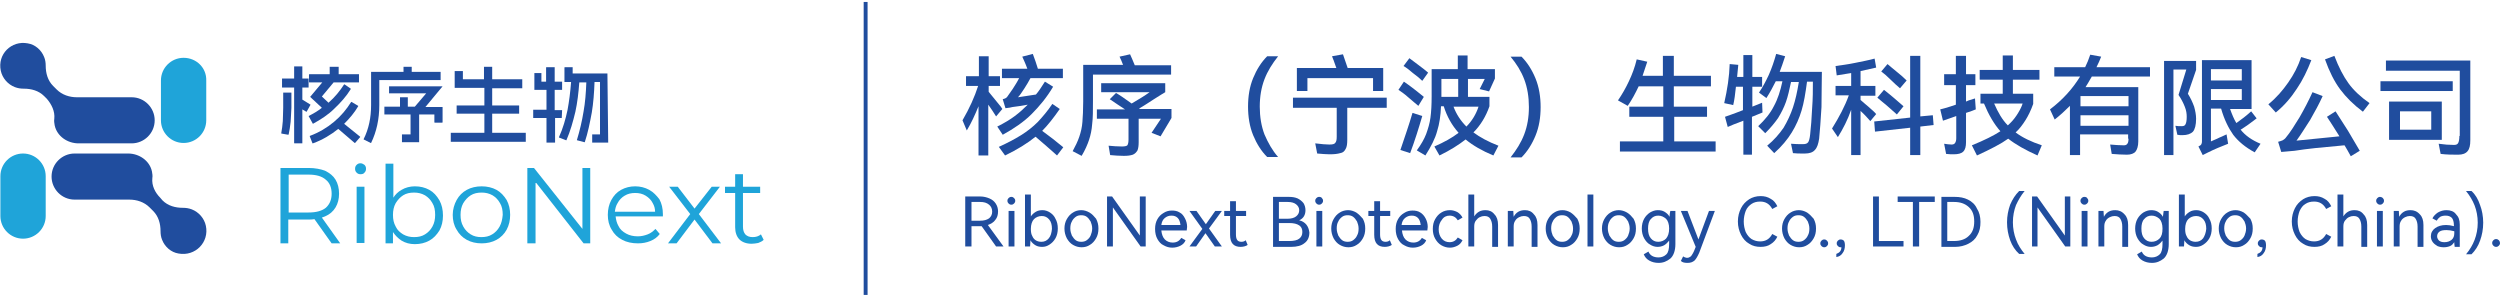 <?xml version="1.0" encoding="utf-8"?>
<!-- Generator: Adobe Illustrator 27.0.0, SVG Export Plug-In . SVG Version: 6.00 Build 0)  -->
<svg version="1.1" id="图层_1" xmlns="http://www.w3.org/2000/svg" xmlns:xlink="http://www.w3.org/1999/xlink" x="0px" y="0px"
	 viewBox="0 0 640 76" style="enable-background:new 0 0 640 76;" xml:space="preserve">
<style type="text/css">
	.st0{fill:#204d9e;}
	.st1{fill:#1FA4D9;}
</style>
<g>
	<g>
		<path class="st0" d="M271.3,27.9l-1.9-1.3c-1.2,1.8-2.5,3.3-3.7,4.6c-1.3,1.3-2.7,2.4-4.3,3.4c-1.6,1-3.5,2-5.7,3l1.6,2.2
			c3.1-1.5,5.7-3.1,7.8-4.8c1.9,1.6,3.7,3.2,5.5,4.8l1.6-2.1c-1.8-1.5-3.6-2.9-5.4-4.2C268.2,32.1,269.7,30.2,271.3,27.9z"/>
		<path class="st0" d="M247.5,33.4c1.2-2,2.1-4,3-6.2v12.6h2.5v-13c0.7,1,1.4,2,2,3l1.6-1.9l-0.4-0.6c-1.2-1.5-2.3-2.8-3.1-3.8v-1.5
			h2.9v-2.5h-2.9v-5.1h-2.5v5.1h-3.3v2.5h3.1c-0.9,2.8-2.2,5.7-4,8.8L247.5,33.4z"/>
		<path class="st0" d="M259.3,22.7c-0.6,0.8-1,1.5-1.4,2c-0.1,0.2-0.3,0.3-0.4,0.4c-0.2,0.1-0.4,0.2-0.8,0.3l0.7,2.3
			c0.9-0.1,1.5-0.2,1.8-0.3c0.9-0.1,2.2-0.3,3.9-0.6c-1,1-2.1,2-3.3,2.9c-1.2,0.9-2.7,1.8-4.5,2.7l1.4,2.1c2.9-1.6,5.4-3.3,7.4-5.3
			s3.9-4.3,5.5-7l-2.1-1.3c-0.9,1.4-1.6,2.5-2.3,3.3l-4.6,0.7c0.5-0.5,1-1.3,1.6-2.2c0.6-0.9,1.1-1.8,1.6-2.7h8.3v-2.4h-6.4
			c-0.4-1.3-0.8-2.5-1.3-3.8l-2.7,0.7c0.3,0.7,0.8,1.7,1.3,3.1h-6.5v2.4h4.4C260.4,21,259.8,21.9,259.3,22.7z"/>
		<path class="st0" d="M297.1,34.9l2.8-4.7v-2.3h-8.1l-0.2-0.1c1.2-0.7,2.4-1.5,3.8-2.4c1.4-0.9,2.4-1.5,2.9-1.8v-2.3h-16.4v2.3
			h12.4c-1.1,0.8-2.7,1.8-4.6,2.9c-1.8-1.3-3.1-2.2-4-2.7l-1.6,1.6c1.5,1,2.8,1.9,3.9,2.6h-7.2v2.4h8.1v5.3c0,0.7-0.1,1.2-0.3,1.5
			c-0.2,0.2-0.7,0.3-1.4,0.3c-1.2,0-2.3-0.1-3.4-0.2l0.4,2.4c1.1,0.1,2.3,0.2,3.5,0.2c1,0,1.7-0.1,2.3-0.3c0.5-0.2,0.9-0.6,1.2-1.1
			c0.2-0.5,0.3-1.2,0.3-2.1v-6h5.7l-2.4,3.6L297.1,34.9z"/>
		<path class="st0" d="M278.8,35.8c0.4-1.2,0.7-2.6,0.8-4.1c0.2-1.5,0.2-3.5,0.2-6v-6.6h20v-2.4h-9.3c-0.4-1-0.8-1.9-1.2-2.8
			l-2.7,0.6c0.3,0.6,0.6,1.3,0.9,2.1h-10.2V26c0,2.1-0.1,3.9-0.2,5.2c-0.1,1.4-0.4,2.6-0.8,3.8c-0.4,1.2-1,2.4-1.7,3.7l2.3,1.2
			C277.8,38.4,278.4,37,278.8,35.8z"/>
		<path class="st0" d="M323.7,34.4c-0.8-2.1-1.2-4.5-1.2-7.1c0-2.6,0.4-4.9,1.2-7c0.8-2.1,2-4,3.5-5.9h-2.8
			c-1.5,1.5-2.7,3.4-3.6,5.6c-0.9,2.2-1.3,4.6-1.3,7.3c0,2.6,0.4,5.1,1.3,7.3s2.1,4.1,3.6,5.6h2.8C325.7,38.5,324.6,36.5,323.7,34.4
			z"/>
		<path class="st0" d="M344.5,38.1c0.3-0.5,0.4-1.3,0.4-2.3v-8.2H355V25h-24v2.6h11.2v7.4c0,0.8-0.1,1.3-0.4,1.6
			c-0.2,0.3-0.7,0.4-1.5,0.4c-0.8,0-2-0.1-3.6-0.3l0.5,2.6c1.2,0.1,2.3,0.2,3.2,0.2c1.2,0,2-0.1,2.7-0.3
			C343.8,39.1,344.2,38.7,344.5,38.1z"/>
		<path class="st0" d="M334.6,20h16.9v3.3h2.6v-5.9H345l-1.2-3.5l-2.8,0.5l0.3,0.8c0.1,0.1,0.3,0.9,0.8,2.2h-10.1v5.9h2.7V20z"/>
		<path class="st0" d="M363.1,27.1l1.4-2.3c-0.7-0.6-1.5-1.2-2.5-2c-1-0.8-1.9-1.4-2.6-1.9l-1.4,2.1c0.6,0.4,1.5,1,2.5,1.9
			C361.5,25.8,362.4,26.5,363.1,27.1z"/>
		<path class="st0" d="M381.3,27.2v-2.4h-5.5v-4.6h4.3l-1.3,2.6l2.4,0.6l1.5-3.3v-2.4h-7v-3.5h-2.5v3.5h-6.7v7
			c0,2.1-0.1,3.9-0.3,5.4c-0.2,1.5-0.6,2.8-1.1,4.2c-0.5,1.3-1.3,2.7-2.4,4.2l2.2,1.3c1.4-2.2,2.5-4.3,3-6.2c0.6-1.9,0.9-4,1-6.4
			h0.7c0.8,2.6,2.1,4.9,3.8,6.8c-1.7,1.3-3.7,2.4-6.2,3.5l1.3,2.3c2.7-1.3,4.9-2.7,6.7-4.1c1.8,1.5,4.2,2.9,7.1,4.1l1.3-2.5
			c-2.6-1-4.8-2.2-6.4-3.4C379,32.1,380.4,29.8,381.3,27.2z M369,24.8v-4.6h4.3v4.6H369z M372.1,27.3h6.4c-0.6,1.9-1.7,3.7-3.1,5.1
			C373.9,30.9,372.8,29.2,372.1,27.3z"/>
		<path class="st0" d="M364.1,20.7l1.5-2.1c-0.6-0.5-1.4-1.2-2.4-1.9c-1-0.8-1.8-1.3-2.4-1.8l-1.5,2c0.7,0.4,1.5,1,2.4,1.8
			C362.8,19.5,363.5,20.1,364.1,20.7z"/>
		<path class="st0" d="M358.5,38.4l2.5,0.8c1.2-3.2,2.2-6.4,3.1-9.5l-2.5-0.8C360.7,32,359.6,35.1,358.5,38.4z"/>
		<path class="st0" d="M389.5,14.5h-2.8c1.5,1.8,2.7,3.7,3.5,5.8c0.8,2.1,1.2,4.5,1.2,7.1c0,2.6-0.4,4.9-1.2,7c-0.8,2.1-2,4-3.5,5.9
			h2.8c1.5-1.5,2.7-3.4,3.6-5.6c0.9-2.2,1.3-4.6,1.3-7.3c0-2.6-0.4-5.1-1.3-7.3C392.2,17.9,391,16,389.5,14.5z"/>
		<path class="st0" d="M428.5,29.9h8.5v-2.6h-8.5v-5.2h9.5v-2.7h-9.5v-5.1h-2.8v5.1h-5.2c0.4-1.2,0.8-2.4,1.2-3.6l-2.7-0.6
			c-0.5,2.1-1.2,3.9-2,5.6c-0.8,1.7-1.7,3.3-2.8,4.9l2.5,1.4c1.1-1.6,2-3.3,2.8-5h6.3v5.2h-8.7v2.6h8.7v6.3h-11.1v2.6h24.5v-2.6
			h-10.6V29.9z"/>
		<path class="st0" d="M446.1,39.6h2.4v-9.7l2.7-1.1l-0.1-2.5l-2.5,1v-5.1h2.5v-2.5h-2.5v-5.6h-2.3v5.6h-1.6c0.1-1,0.2-2.1,0.3-3.1
			l-2.2-0.2c-0.1,3.2-0.6,6.5-1.4,10l2.3,0.5c0.3-1.2,0.5-2.8,0.7-4.7h1.8v6c-2.5,1-4.1,1.5-4.6,1.7l0.7,2.6c0.6-0.3,1.9-0.8,4-1.6
			V39.6z"/>
		<path class="st0" d="M466.4,18.4h-10.8c0.4-1.1,0.9-2.4,1.4-4l-2.3-0.6c-0.5,1.8-1.1,3.6-1.9,5.4c-0.8,1.7-1.6,3.2-2.5,4.5
			l1.9,1.4c0.9-1.4,1.7-2.9,2.4-4.3h1.7c-0.5,2.4-1.2,4.6-2.2,6.4c-0.9,1.8-2.3,3.5-4,5.1l1.8,1.8c1.3-1.3,2.4-2.6,3.3-3.9
			c0.8-1.3,1.5-2.7,2-4.1c0.5-1.4,0.9-3.2,1.3-5.1h2c-0.4,2.5-0.9,4.7-1.5,6.5c-0.6,1.8-1.4,3.5-2.4,5.2c-1.1,1.6-2.5,3.2-4.2,4.6
			l1.8,1.9c1.9-1.7,3.4-3.5,4.5-5.3c1.1-1.8,1.9-3.6,2.5-5.6c0.6-2,1-4.4,1.4-7.4h1.5c0,2.1,0,4.3-0.2,6.9c-0.1,2.5-0.3,4.7-0.5,6.6
			c-0.1,1-0.3,1.7-0.5,2c-0.3,0.4-0.7,0.5-1.4,0.5c-1,0-2,0-3-0.1l0.5,2.4c0.9,0.1,1.6,0.1,2.1,0.1c0.4,0,0.8,0,1,0
			c1.1,0,2-0.3,2.5-0.9c0.6-0.6,0.9-1.6,1.1-2.9c0.2-2,0.4-4.7,0.6-8.1C466.3,23.8,466.4,20.8,466.4,18.4z"/>
		<polygon class="st0" points="480,33.7 489,32.7 489,39.7 491.6,39.7 491.6,32.4 495,32 494.8,29.5 491.6,29.8 491.6,14.3 
			489,14.3 489,30.1 479.8,31.1 		"/>
		<path class="st0" d="M485.6,29.3l1.7-2.1c-1.6-1.4-3.2-2.8-5-4.2l-1.7,2c0.6,0.5,1.4,1.2,2.4,2C484,27.9,484.9,28.7,485.6,29.3z"
			/>
		<path class="st0" d="M486.4,22.6l1.7-2c-0.7-0.7-1.5-1.4-2.5-2.2c-1-0.8-1.8-1.5-2.4-2l-1.6,1.9c0.7,0.5,1.5,1.2,2.4,2.1
			C484.9,21.3,485.7,22,486.4,22.6z"/>
		<path class="st0" d="M478.4,27.4c-0.8-0.7-1.5-1.3-2.1-1.8v-1.1h3.8V22h-3.8v-3.8c1.4-0.3,2.7-0.6,4-0.9l-0.4-2.3
			c-1.4,0.4-3.1,0.7-5,1.1c-1.9,0.4-3.6,0.6-5,0.8l0.3,2.4c1.3-0.2,2.5-0.4,3.7-0.6V22h-4v2.4h3.4c-1,2.8-2.5,5.6-4.3,8.5l1.5,2.2
			c1.3-2.1,2.5-4.4,3.4-7v11.6h2.4V28.4c1,0.9,1.8,1.8,2.5,2.6l1.5-1.8C479.9,28.7,479.2,28.1,478.4,27.4z"/>
		<path class="st0" d="M496.7,28l0.7,2.9c0.6-0.2,1.7-0.6,3.4-1.2v5.7c0,0.5-0.1,0.9-0.3,1.2c-0.2,0.3-0.5,0.4-0.9,0.4
			c-0.6,0-1.2-0.1-1.9-0.2l0.5,2.6c0.8,0.1,1.4,0.1,1.9,0.1c1.2,0,2-0.2,2.5-0.7c0.5-0.5,0.7-1.3,0.7-2.4v-7.5
			c1.2-0.4,2.1-0.7,2.5-0.9l-0.2-2.8c-0.7,0.2-1.2,0.4-1.6,0.5l-0.7,0.3v-4.2h2.4V19h-2.4v-4.7h-2.6V19h-3v2.8h3v5
			C499,27.4,497.6,27.8,496.7,28z"/>
		<path class="st0" d="M512.8,24H507v2.5h0.9c1.2,2.9,2.6,5.3,4.2,7.1c-1.7,1.1-4.1,2.3-7.3,3.6l1.3,2.6c3.5-1.6,6.2-3,8-4.3
			c1.9,1.5,4.4,2.9,7.5,4.3l1.1-2.6c-2.7-0.9-5-2-6.7-3.3c1-0.9,1.8-2,2.5-3.1c0.7-1.1,1.4-2.5,2-4.2V24h-5.2v-3.6h6.8v-2.5h-6.8
			v-3.7h-2.6v3.7h-5.9v2.5h5.9V24z M517.8,26.5c-0.4,1.2-1,2.2-1.6,3.1c-0.6,0.9-1.3,1.7-2.2,2.5c-1.4-1.4-2.5-3.3-3.5-5.6H517.8z"
			/>
		<path class="st0" d="M544.9,35.5c0,0.6-0.1,1.1-0.3,1.3c-0.2,0.3-0.5,0.4-0.9,0.4c-1.1,0-2.3-0.1-3.5-0.2l0.4,2.4
			c1.3,0.1,2.6,0.2,3.9,0.2c1,0,1.8-0.3,2.2-0.8c0.4-0.5,0.7-1.4,0.7-2.6V22.3h-13.5c0.4-0.6,0.9-1.5,1.6-2.7h14.9v-2.4h-13.7
			c0.5-1,0.9-1.9,1.2-2.7l-2.8-0.5c-0.4,1.2-0.8,2.2-1.3,3.2h-7.9v2.4h6.6c-1.9,3.1-4.4,5.9-7.7,8.4l1.2,2.6
			c1.4-1.1,2.7-2.3,3.9-3.5v12.6h2.6v-5.3h12.3V35.5z M532.6,24.6h12.3v2.6h-12.3V24.6z M532.6,32.2v-2.7h12.3v2.7H532.6z"/>
		<path class="st0" d="M561.4,33.7c0.5-0.6,0.8-1.7,0.8-3.3c0-1-0.2-2-0.5-3.1c-0.4-1.1-0.9-2.2-1.6-3.3l2.1-6.1v-2.3H554v24.1h2.4
			V17.8h3.3l-2,6.5c0.7,1,1.2,2,1.6,3c0.4,1,0.5,1.8,0.5,2.6c0,0.9-0.1,1.5-0.3,1.9c-0.2,0.4-0.5,0.5-1,0.5c-0.6,0-1.1,0-1.6-0.1
			l0.5,2.3c0.4,0.1,0.9,0.1,1.3,0.1C559.9,34.6,560.8,34.3,561.4,33.7z"/>
		<path class="st0" d="M573.6,33.2c1.3-0.8,2.7-1.8,4.1-2.9l-1.4-1.8c-1.2,1.1-2.5,2.1-3.8,3c-0.6-1-1.1-2.2-1.6-3.6h5.5V15.4h-12.7
			v20.8c0,0.4-0.1,0.6-0.2,0.8c-0.1,0.2-0.4,0.3-0.7,0.5l1.1,2.2c0.1-0.1,0.3-0.1,0.4-0.2c0.1-0.1,0.3-0.1,0.4-0.2l0.6-0.3
			c1.6-0.8,3.3-1.5,5.1-2.2l-0.4-2.4l-1.3,0.6c-0.3,0.1-0.7,0.3-1.1,0.5c-0.4,0.2-1,0.4-1.6,0.7v-8.4h2.6c0.8,2.8,1.9,5,3.1,6.7
			c1.3,1.7,3.1,3.2,5.5,4.5l1.5-2.2C576.5,35.9,574.8,34.7,573.6,33.2z M566,17.7h7.9v2.9H566V17.7z M566,25.6v-2.8h7.9v2.8H566z"/>
		<path class="st0" d="M601.2,21.3c-1.3-1.8-2.5-4.1-3.6-7l-2.4,0.9c1.1,3.1,2.4,5.7,3.9,7.7c1.5,2,3.4,3.9,5.8,5.7l1.7-2.2
			C604.3,24.8,602.5,23.1,601.2,21.3z"/>
		<path class="st0" d="M599.1,37.3c0.3,0,0.6-0.1,1.1-0.1c0.5,0.8,1,1.7,1.6,2.8l2.3-1.4c-0.8-1.4-1.8-3.1-3-5.1
			c-1.2-1.9-2.3-3.6-3.2-5l-2.2,1.4c0.7,1.1,1.8,2.7,3.2,5c-0.4,0-0.7,0.1-1,0.1l-10,1c1.1-1.5,2.2-3.3,3.5-5.3
			c1.2-2.1,2.3-4.1,3.2-6.1l-2.6-1c-1,2.2-2.1,4.3-3.3,6.4c-1.3,2.1-2.4,3.9-3.5,5.2c-0.2,0.3-0.5,0.5-0.8,0.7
			c-0.3,0.1-0.7,0.3-1.2,0.4l0.8,2.6l3.4-0.3C590.5,38.1,594.5,37.7,599.1,37.3z"/>
		<path class="st0" d="M588,22.7c1.5-2.2,2.7-4.7,3.7-7.3l-2.6-0.8c-0.8,2.4-1.9,4.5-3.3,6.5c-1.4,2-3,3.9-5.1,5.6l1.9,2.1
			C584.8,27,586.5,25,588,22.7z"/>
		<path class="st0" d="M625.1,26h-13.5v9.8h13.5V26z M622.4,33.2h-8v-4.7h8V33.2z"/>
		<path class="st0" d="M629.6,34.8c0,0.8-0.1,1.4-0.3,1.8c-0.2,0.4-0.6,0.5-1.1,0.5c-1.2,0-2.5-0.1-3.9-0.3l0.5,2.6
			c1.6,0.2,3.1,0.2,4.5,0.2c1.1,0,1.9-0.3,2.4-0.9c0.5-0.6,0.7-1.5,0.7-2.8V15.5h-21.6v2.6h18.9V34.8z"/>
		<rect x="609.4" y="20.8" class="st0" width="18.5" height="2.5"/>
		<path class="st0" d="M254.8,56.3c0.5-0.6,0.7-1.3,0.7-2.2c0-0.7-0.2-1.4-0.6-2s-0.9-1-1.6-1.3c-0.7-0.3-1.5-0.5-2.3-0.5h-3.9v12.8
			h1.6v-5.2h2.4h0.2l3.7,5.2h1.9l-4-5.5C253.7,57.3,254.4,56.9,254.8,56.3z M250.9,56.5h-2.2v-4.8h2.2c1,0,1.7,0.2,2.3,0.7
			c0.5,0.4,0.8,1,0.8,1.8c0,0.7-0.3,1.3-0.8,1.7C252.6,56.3,251.9,56.5,250.9,56.5z"/>
		<rect x="258.2" y="54" class="st0" width="1.5" height="9.1"/>
		<path class="st0" d="M258.9,50.4c-0.3,0-0.5,0.1-0.7,0.3c-0.2,0.2-0.3,0.4-0.3,0.7c0,0.3,0.1,0.5,0.3,0.7c0.2,0.2,0.4,0.3,0.7,0.3
			c0.3,0,0.5-0.1,0.7-0.3c0.2-0.2,0.3-0.4,0.3-0.7c0-0.3-0.1-0.5-0.3-0.7C259.4,50.5,259.2,50.4,258.9,50.4z"/>
		<path class="st0" d="M268.8,54.4c-0.6-0.4-1.3-0.6-1.9-0.6c-0.6,0-1.2,0.1-1.7,0.4c-0.5,0.3-1,0.7-1.3,1.2v-5.6h-1.5v13.3h1.3
			c0-0.5,0.1-1.1,0.1-1.6c0.3,0.6,0.8,1,1.3,1.3c0.5,0.3,1.1,0.4,1.7,0.4c0.7,0,1.3-0.2,1.9-0.6c0.6-0.4,1.1-0.9,1.5-1.6
			c0.4-0.7,0.6-1.6,0.6-2.5c0-1-0.2-1.8-0.6-2.5C269.9,55.3,269.4,54.8,268.8,54.4z M268.5,61c-0.5,0.6-1.1,0.9-1.9,0.9
			c-0.5,0-0.9-0.1-1.3-0.3c-0.4-0.2-0.8-0.6-1-1.1c-0.3-0.5-0.4-1.1-0.4-1.9c0-1.1,0.3-2,0.8-2.5c0.5-0.5,1.2-0.8,2-0.8
			c0.8,0,1.4,0.3,1.9,0.9c0.5,0.6,0.7,1.4,0.7,2.4C269.2,59.6,269,60.4,268.5,61z"/>
		<path class="st0" d="M278.9,54.4c-0.7-0.4-1.4-0.6-2.1-0.6c-0.8,0-1.5,0.2-2.1,0.6c-0.7,0.4-1.2,1-1.6,1.7
			c-0.4,0.7-0.6,1.5-0.6,2.4c0,0.9,0.2,1.7,0.6,2.5c0.4,0.7,0.9,1.3,1.6,1.7c0.7,0.4,1.4,0.6,2.2,0.6c0.8,0,1.5-0.2,2.1-0.6
			c0.7-0.4,1.2-1,1.6-1.7c0.4-0.7,0.6-1.5,0.6-2.5s-0.2-1.7-0.6-2.5C280.1,55.4,279.6,54.8,278.9,54.4z M279.2,60.3
			c-0.2,0.5-0.6,0.9-1,1.2c-0.4,0.3-0.9,0.4-1.4,0.4c-0.5,0-1-0.1-1.4-0.4c-0.4-0.3-0.7-0.7-1-1.2c-0.2-0.5-0.4-1.1-0.4-1.8
			s0.1-1.3,0.4-1.8c0.2-0.5,0.6-0.9,1-1.2c0.4-0.3,0.9-0.4,1.4-0.4c0.5,0,1,0.1,1.4,0.4c0.4,0.3,0.7,0.7,1,1.2
			c0.2,0.5,0.4,1.1,0.4,1.8S279.4,59.8,279.2,60.3z"/>
		<polygon class="st0" points="291.8,60.3 284.7,50.3 283.4,50.3 283.4,63.1 284.9,63.1 284.9,53.1 292,63.1 293.3,63.1 293.3,50.3 
			291.8,50.3 		"/>
		<path class="st0" d="M302,54.4c-0.6-0.4-1.3-0.5-2-0.5c-0.8,0-1.5,0.2-2.1,0.6c-0.7,0.4-1.2,0.9-1.6,1.6c-0.4,0.7-0.6,1.5-0.6,2.5
			c0,1,0.2,1.9,0.6,2.6c0.4,0.7,0.9,1.3,1.6,1.6c0.7,0.4,1.4,0.6,2.2,0.6c0.8,0,1.5-0.2,2.1-0.5c0.6-0.3,1.1-0.8,1.3-1.4l-1.1-0.6
			c-0.5,0.8-1.2,1.2-2.2,1.2c-0.8,0-1.5-0.3-2-0.8c-0.5-0.5-0.8-1.3-0.9-2.3h6.5c0-0.3,0.1-0.6,0.1-0.9c0-0.8-0.2-1.5-0.5-2.1
			C303,55.2,302.6,54.7,302,54.4z M297.3,57.6c0.1-0.8,0.4-1.4,0.9-1.8c0.5-0.4,1-0.6,1.7-0.6c0.7,0,1.2,0.2,1.6,0.6
			c0.4,0.4,0.6,1,0.7,1.8H297.3z"/>
		<polygon class="st0" points="311.1,54 308.7,57.4 306.3,54 304.5,54 307.8,58.6 304.5,63.1 306.2,63.1 308.6,59.7 311,63.1 
			312.8,63.1 309.5,58.5 312.8,54 		"/>
		<path class="st0" d="M317.8,61.9c-1,0-1.4-0.6-1.4-1.9v-4.7h2.6V54h-2.6v-2.5h-1.5V54h-1.5v1.3h1.5v4.8c0,2.1,0.9,3.1,2.7,3.1
			c0.7,0,1.4-0.2,1.8-0.5l-0.5-1.2C318.6,61.8,318.2,61.9,317.8,61.9z"/>
		<path class="st0" d="M332.6,56.4c1.1-0.5,1.6-1.4,1.6-2.6c0-0.7-0.2-1.3-0.5-1.8c-0.4-0.5-0.9-0.9-1.5-1.2
			c-0.7-0.3-1.4-0.4-2.3-0.4h-4v12.8h4.6c1.5,0,2.7-0.3,3.5-1c0.8-0.6,1.2-1.5,1.2-2.7C335,57.9,334.2,56.8,332.6,56.4z M327.4,51.7
			h2.2c1,0,1.7,0.2,2.2,0.6s0.8,0.9,0.8,1.5c0,0.7-0.3,1.2-0.8,1.6c-0.5,0.4-1.3,0.6-2.2,0.6h-2.2V51.7z M332.6,61.1
			c-0.5,0.4-1.4,0.6-2.5,0.6h-2.7v-4.6h2.7c1.1,0,1.9,0.2,2.5,0.6s0.8,1,0.8,1.7C333.4,60.2,333.1,60.7,332.6,61.1z"/>
		<path class="st0" d="M337.7,50.4c-0.3,0-0.5,0.1-0.7,0.3c-0.2,0.2-0.3,0.4-0.3,0.7c0,0.3,0.1,0.5,0.3,0.7c0.2,0.2,0.4,0.3,0.7,0.3
			c0.3,0,0.5-0.1,0.7-0.3c0.2-0.2,0.3-0.4,0.3-0.7c0-0.3-0.1-0.5-0.3-0.7C338.3,50.5,338,50.4,337.7,50.4z"/>
		<rect x="337" y="54" class="st0" width="1.5" height="9.1"/>
		<path class="st0" d="M347.2,54.4c-0.7-0.4-1.4-0.6-2.1-0.6s-1.5,0.2-2.1,0.6c-0.7,0.4-1.2,1-1.6,1.7c-0.4,0.7-0.6,1.5-0.6,2.4
			c0,0.9,0.2,1.7,0.6,2.5c0.4,0.7,0.9,1.3,1.6,1.7c0.7,0.4,1.4,0.6,2.2,0.6s1.5-0.2,2.1-0.6c0.7-0.4,1.2-1,1.6-1.7
			c0.4-0.7,0.6-1.5,0.6-2.5s-0.2-1.7-0.6-2.5C348.4,55.4,347.8,54.8,347.2,54.4z M347.4,60.3c-0.2,0.5-0.6,0.9-1,1.2
			c-0.4,0.3-0.9,0.4-1.4,0.4c-0.5,0-1-0.1-1.4-0.4c-0.4-0.3-0.7-0.7-1-1.2c-0.2-0.5-0.4-1.1-0.4-1.8s0.1-1.3,0.4-1.8
			c0.2-0.5,0.6-0.9,1-1.2c0.4-0.3,0.9-0.4,1.4-0.4c0.5,0,1,0.1,1.4,0.4c0.4,0.3,0.7,0.7,1,1.2c0.2,0.5,0.4,1.1,0.4,1.8
			S347.7,59.8,347.4,60.3z"/>
		<path class="st0" d="M354.7,61.9c-1,0-1.4-0.6-1.4-1.9v-4.7h2.6V54h-2.6v-2.5h-1.5V54h-1.5v1.3h1.5v4.8c0,2.1,0.9,3.1,2.7,3.1
			c0.7,0,1.4-0.2,1.8-0.5l-0.5-1.2C355.5,61.8,355.1,61.9,354.7,61.9z"/>
		<path class="st0" d="M363.6,54.4c-0.6-0.4-1.3-0.5-2-0.5c-0.8,0-1.5,0.2-2.1,0.6c-0.7,0.4-1.2,0.9-1.6,1.6
			c-0.4,0.7-0.6,1.5-0.6,2.5c0,1,0.2,1.9,0.6,2.6c0.4,0.7,0.9,1.3,1.6,1.6c0.7,0.4,1.4,0.6,2.2,0.6c0.8,0,1.5-0.2,2.1-0.5
			c0.6-0.3,1.1-0.8,1.3-1.4l-1.1-0.6c-0.5,0.8-1.2,1.2-2.2,1.2c-0.8,0-1.5-0.3-2-0.8c-0.5-0.5-0.8-1.3-0.9-2.3h6.5
			c0-0.3,0.1-0.6,0.1-0.9c0-0.8-0.2-1.5-0.5-2.1C364.6,55.2,364.1,54.7,363.6,54.4z M358.8,57.6c0.1-0.8,0.4-1.4,0.9-1.8
			c0.5-0.4,1-0.6,1.7-0.6c0.7,0,1.2,0.2,1.6,0.6c0.4,0.4,0.6,1,0.7,1.8H358.8z"/>
		<path class="st0" d="M371.1,55.2c0.9,0,1.6,0.4,2.1,1.2l1.2-0.7c-0.3-0.6-0.8-1.1-1.3-1.4c-0.6-0.3-1.2-0.5-1.9-0.5
			c-0.8,0-1.6,0.2-2.2,0.6c-0.7,0.4-1.2,1-1.6,1.7c-0.4,0.7-0.6,1.5-0.6,2.5s0.2,1.8,0.6,2.5c0.4,0.7,0.9,1.3,1.6,1.7
			c0.7,0.4,1.4,0.6,2.2,0.6c0.7,0,1.3-0.2,1.9-0.5c0.6-0.3,1-0.8,1.3-1.4l-1.2-0.7c-0.5,0.8-1.2,1.2-2.1,1.2c-0.8,0-1.5-0.3-2-0.9
			c-0.5-0.6-0.8-1.4-0.8-2.4s0.3-1.8,0.8-2.4C369.6,55.5,370.3,55.2,371.1,55.2z"/>
		<path class="st0" d="M380.3,53.8c-0.6,0-1.2,0.1-1.7,0.4c-0.5,0.3-0.9,0.7-1.2,1.2v-5.6h-1.5v13.3h1.5v-5.1c0-0.6,0.1-1.1,0.4-1.5
			s0.6-0.7,1-0.9c0.4-0.2,0.8-0.3,1.2-0.3c0.7,0,1.2,0.2,1.5,0.7c0.3,0.5,0.5,1.1,0.5,2v5.2h1.5v-5.6c0-1.2-0.3-2.1-0.9-2.7
			C382,54.1,381.2,53.8,380.3,53.8z"/>
		<path class="st0" d="M390.4,53.8c-0.6,0-1.2,0.1-1.7,0.4c-0.5,0.3-0.9,0.7-1.2,1.3c0-0.4-0.1-0.9-0.1-1.5H386v9.1h1.5v-5.1
			c0-0.6,0.1-1.1,0.4-1.5c0.2-0.4,0.6-0.7,1-0.9c0.4-0.2,0.8-0.3,1.2-0.3c0.7,0,1.2,0.2,1.5,0.7c0.3,0.5,0.5,1.1,0.5,2v5.2h1.5v-5.6
			c0-1.2-0.3-2.1-0.9-2.7C392.1,54.1,391.3,53.8,390.4,53.8z"/>
		<path class="st0" d="M402.1,54.4c-0.7-0.4-1.4-0.6-2.1-0.6c-0.8,0-1.5,0.2-2.1,0.6c-0.7,0.4-1.2,1-1.6,1.7
			c-0.4,0.7-0.6,1.5-0.6,2.4c0,0.9,0.2,1.7,0.6,2.5c0.4,0.7,0.9,1.3,1.6,1.7c0.7,0.4,1.4,0.6,2.2,0.6c0.8,0,1.5-0.2,2.1-0.6
			c0.7-0.4,1.2-1,1.6-1.7c0.4-0.7,0.6-1.5,0.6-2.5s-0.2-1.7-0.6-2.5C403.3,55.4,402.7,54.8,402.1,54.4z M402.3,60.3
			c-0.2,0.5-0.6,0.9-1,1.2c-0.4,0.3-0.9,0.4-1.4,0.4c-0.5,0-1-0.1-1.4-0.4c-0.4-0.3-0.7-0.7-1-1.2c-0.2-0.5-0.4-1.1-0.4-1.8
			s0.1-1.3,0.4-1.8c0.2-0.5,0.6-0.9,1-1.2c0.4-0.3,0.9-0.4,1.4-0.4c0.5,0,1,0.1,1.4,0.4c0.4,0.3,0.7,0.7,1,1.2
			c0.2,0.5,0.4,1.1,0.4,1.8S402.6,59.8,402.3,60.3z"/>
		<rect x="406.4" y="49.8" class="st0" width="1.5" height="13.3"/>
		<path class="st0" d="M416.5,54.4c-0.7-0.4-1.4-0.6-2.1-0.6s-1.5,0.2-2.1,0.6c-0.7,0.4-1.2,1-1.6,1.7c-0.4,0.7-0.6,1.5-0.6,2.4
			c0,0.9,0.2,1.7,0.6,2.5c0.4,0.7,0.9,1.3,1.6,1.7c0.7,0.4,1.4,0.6,2.2,0.6s1.5-0.2,2.1-0.6c0.7-0.4,1.2-1,1.6-1.7
			c0.4-0.7,0.6-1.5,0.6-2.5s-0.2-1.7-0.6-2.5C417.7,55.4,417.2,54.8,416.5,54.4z M416.8,60.3c-0.2,0.5-0.6,0.9-1,1.2
			c-0.4,0.3-0.9,0.4-1.4,0.4c-0.5,0-1-0.1-1.4-0.4c-0.4-0.3-0.7-0.7-1-1.2c-0.2-0.5-0.4-1.1-0.4-1.8s0.1-1.3,0.4-1.8
			c0.2-0.5,0.6-0.9,1-1.2c0.4-0.3,0.9-0.4,1.4-0.4c0.5,0,1,0.1,1.4,0.4c0.4,0.3,0.7,0.7,1,1.2c0.2,0.5,0.4,1.1,0.4,1.8
			S417,59.8,416.8,60.3z"/>
		<path class="st0" d="M427.4,55.5c-0.3-0.6-0.8-1-1.3-1.3c-0.5-0.3-1.1-0.4-1.7-0.4c-0.7,0-1.3,0.2-2,0.6c-0.6,0.4-1.1,0.9-1.5,1.6
			c-0.4,0.7-0.6,1.6-0.6,2.5s0.2,1.8,0.6,2.5c0.4,0.7,0.9,1.3,1.5,1.6c0.6,0.4,1.3,0.6,1.9,0.6c0.6,0,1.1-0.1,1.7-0.4
			c0.5-0.3,0.9-0.7,1.3-1.2v0.8c0,1.3-0.2,2.2-0.7,2.7c-0.5,0.5-1.2,0.8-2,0.8c-1.3,0-2.2-0.5-2.6-1.5l-1.2,0.7
			c0.3,0.7,0.7,1.2,1.4,1.6c0.7,0.4,1.5,0.6,2.4,0.6c1.2,0,2.1-0.4,3-1.1c0.8-0.7,1.3-2,1.3-3.7V54h-1.3
			C427.5,54.5,427.4,55,427.4,55.5z M426.5,61.1c-0.5,0.5-1.2,0.8-2,0.8c-0.8,0-1.4-0.3-1.9-0.9c-0.5-0.6-0.7-1.4-0.7-2.5
			c0-1,0.2-1.9,0.7-2.4c0.5-0.6,1.1-0.9,1.9-0.9c0.8,0,1.4,0.3,2,0.8c0.5,0.5,0.8,1.4,0.8,2.5C427.3,59.7,427,60.5,426.5,61.1z"/>
		<path class="st0" d="M434.8,61.3l-2.8-7.3h-1.7l3.8,9.2l-0.4,1c-0.3,0.7-0.6,1.1-0.8,1.4c-0.3,0.2-0.6,0.4-0.9,0.4
			c-0.2,0-0.4,0-0.6-0.1c-0.2-0.1-0.4-0.1-0.5-0.3l-0.6,1.2c0.4,0.4,1,0.5,1.7,0.5c0.8,0,1.3-0.2,1.8-0.6c0.4-0.4,0.8-1.1,1.2-2
			L439,54h-1.5L434.8,61.3z"/>
		<path class="st0" d="M448.4,52.2c0.6-0.4,1.3-0.6,2.2-0.6c1.4,0,2.4,0.6,3.1,1.9l1.3-0.7c-0.4-0.8-0.9-1.5-1.7-1.9
			c-0.8-0.5-1.6-0.7-2.6-0.7c-1.1,0-2.1,0.3-2.9,0.8c-0.9,0.6-1.6,1.3-2.1,2.3c-0.5,1-0.8,2.1-0.8,3.4c0,1.3,0.3,2.4,0.8,3.4
			c0.5,1,1.2,1.8,2.1,2.3c0.9,0.6,1.9,0.8,2.9,0.8c1,0,1.9-0.2,2.6-0.7c0.8-0.5,1.3-1.1,1.7-1.9l-1.3-0.7c-0.7,1.3-1.7,1.9-3.1,1.9
			c-0.8,0-1.5-0.2-2.2-0.6c-0.6-0.4-1.1-1-1.5-1.8c-0.3-0.8-0.5-1.7-0.5-2.7s0.2-1.9,0.5-2.7S447.8,52.6,448.4,52.2z"/>
		<path class="st0" d="M462.6,54.4c-0.7-0.4-1.4-0.6-2.1-0.6s-1.5,0.2-2.1,0.6c-0.7,0.4-1.2,1-1.6,1.7c-0.4,0.7-0.6,1.5-0.6,2.4
			c0,0.9,0.2,1.7,0.6,2.5c0.4,0.7,0.9,1.3,1.6,1.7c0.7,0.4,1.4,0.6,2.2,0.6s1.5-0.2,2.1-0.6c0.7-0.4,1.2-1,1.6-1.7
			c0.4-0.7,0.6-1.5,0.6-2.5s-0.2-1.7-0.6-2.5C463.8,55.4,463.2,54.8,462.6,54.4z M462.8,60.3c-0.2,0.5-0.6,0.9-1,1.2
			c-0.4,0.3-0.9,0.4-1.4,0.4c-0.5,0-1-0.1-1.4-0.4c-0.4-0.3-0.7-0.7-1-1.2c-0.2-0.5-0.4-1.1-0.4-1.8s0.1-1.3,0.4-1.8
			c0.2-0.5,0.6-0.9,1-1.2c0.4-0.3,0.9-0.4,1.4-0.4c0.5,0,1,0.1,1.4,0.4c0.4,0.3,0.7,0.7,1,1.2c0.2,0.5,0.4,1.1,0.4,1.8
			S463.1,59.8,462.8,60.3z"/>
		<path class="st0" d="M467,61.3c-0.3,0-0.5,0.1-0.7,0.3c-0.2,0.2-0.3,0.4-0.3,0.7c0,0.3,0.1,0.5,0.3,0.7c0.2,0.2,0.4,0.3,0.7,0.3
			c0.3,0,0.5-0.1,0.7-0.3c0.2-0.2,0.3-0.4,0.3-0.7c0-0.3-0.1-0.5-0.3-0.7C467.5,61.4,467.3,61.3,467,61.3z"/>
		<path class="st0" d="M471.2,61.3c-0.3,0-0.5,0.1-0.7,0.3c-0.2,0.2-0.3,0.4-0.3,0.7c0,0.3,0.1,0.5,0.3,0.7c0.2,0.2,0.4,0.3,0.7,0.3
			c0.1,0,0.1,0,0.2,0c0,0.9-0.5,1.4-1.3,1.7v0.8c0.7-0.1,1.2-0.4,1.6-1c0.4-0.5,0.6-1.2,0.6-2c0-0.5-0.1-1-0.3-1.2
			C471.8,61.4,471.5,61.3,471.2,61.3z"/>
		<polygon class="st0" points="481,50.3 479.5,50.3 479.5,63.1 487.3,63.1 487.3,61.7 481,61.7 		"/>
		<polygon class="st0" points="485.8,51.7 489.7,51.7 489.7,63.1 491.3,63.1 491.3,51.7 495.3,51.7 495.3,50.3 485.8,50.3 		"/>
		<path class="st0" d="M503.8,51.1c-1-0.5-2.1-0.7-3.4-0.7H497v12.8h3.5c1.3,0,2.4-0.3,3.4-0.8c1-0.5,1.8-1.2,2.3-2.2
			c0.6-1,0.8-2.1,0.8-3.4c0-1.3-0.3-2.5-0.9-3.4C505.6,52.3,504.8,51.6,503.8,51.1z M504,60.4c-0.9,0.9-2.2,1.3-3.8,1.3h-1.7v-10
			h1.7c1.6,0,2.8,0.4,3.8,1.3s1.4,2.1,1.4,3.7C505.4,58.3,505,59.5,504,60.4z"/>
		<path class="st0" d="M518.3,48.9h-1.4c-1,1-1.7,2.1-2.3,3.5c-0.5,1.4-0.8,2.9-0.8,4.5c0,1.7,0.3,3.2,0.8,4.6
			c0.5,1.4,1.3,2.6,2.3,3.5h1.4c-0.9-1.1-1.7-2.3-2.2-3.7c-0.5-1.3-0.8-2.8-0.8-4.4c0-1.6,0.3-3.1,0.8-4.4
			C516.7,51.2,517.4,50,518.3,48.9z"/>
		<polygon class="st0" points="528.6,60.3 521.5,50.3 520.2,50.3 520.2,63.1 521.6,63.1 521.6,53.1 528.7,63.1 530,63.1 530,50.3 
			528.6,50.3 		"/>
		<path class="st0" d="M533.6,50.4c-0.3,0-0.5,0.1-0.7,0.3c-0.2,0.2-0.3,0.4-0.3,0.7c0,0.3,0.1,0.5,0.3,0.7c0.2,0.2,0.4,0.3,0.7,0.3
			c0.3,0,0.5-0.1,0.7-0.3c0.2-0.2,0.3-0.4,0.3-0.7c0-0.3-0.1-0.5-0.3-0.7C534.2,50.5,533.9,50.4,533.6,50.4z"/>
		<rect x="532.9" y="54" class="st0" width="1.5" height="9.1"/>
		<path class="st0" d="M541.5,53.8c-0.6,0-1.2,0.1-1.7,0.4c-0.5,0.3-0.9,0.7-1.2,1.3c0-0.4-0.1-0.9-0.1-1.5h-1.3v9.1h1.5v-5.1
			c0-0.6,0.1-1.1,0.4-1.5c0.2-0.4,0.6-0.7,1-0.9c0.4-0.2,0.8-0.3,1.2-0.3c0.7,0,1.2,0.2,1.5,0.7c0.3,0.5,0.5,1.1,0.5,2v5.2h1.5v-5.6
			c0-1.2-0.3-2.1-0.9-2.7C543.2,54.1,542.4,53.8,541.5,53.8z"/>
		<path class="st0" d="M553.7,55.5c-0.3-0.6-0.8-1-1.3-1.3c-0.5-0.3-1.1-0.4-1.7-0.4c-0.7,0-1.3,0.2-2,0.6c-0.6,0.4-1.1,0.9-1.5,1.6
			c-0.4,0.7-0.6,1.6-0.6,2.5s0.2,1.8,0.6,2.5c0.4,0.7,0.9,1.3,1.5,1.6c0.6,0.4,1.3,0.6,1.9,0.6c0.6,0,1.1-0.1,1.7-0.4
			c0.5-0.3,0.9-0.7,1.3-1.2v0.8c0,1.3-0.2,2.2-0.7,2.7c-0.5,0.5-1.2,0.8-2,0.8c-1.3,0-2.2-0.5-2.6-1.5l-1.2,0.7
			c0.3,0.7,0.7,1.2,1.4,1.6c0.7,0.4,1.5,0.6,2.4,0.6c1.2,0,2.1-0.4,3-1.1c0.8-0.7,1.3-2,1.3-3.7V54h-1.3
			C553.8,54.5,553.8,55,553.7,55.5z M552.8,61.1c-0.5,0.5-1.2,0.8-2,0.8c-0.8,0-1.4-0.3-1.9-0.9c-0.5-0.6-0.7-1.4-0.7-2.5
			c0-1,0.2-1.9,0.7-2.4c0.5-0.6,1.1-0.9,1.9-0.9c0.8,0,1.4,0.3,2,0.8c0.5,0.5,0.8,1.4,0.8,2.5C553.6,59.7,553.4,60.5,552.8,61.1z"/>
		<path class="st0" d="M564.2,54.4c-0.6-0.4-1.3-0.6-1.9-0.6c-0.6,0-1.2,0.1-1.7,0.4c-0.5,0.3-1,0.7-1.3,1.2v-5.6h-1.5v13.3h1.3
			c0-0.5,0.1-1.1,0.1-1.6c0.3,0.6,0.8,1,1.3,1.3c0.5,0.3,1.1,0.4,1.7,0.4c0.7,0,1.3-0.2,1.9-0.6c0.6-0.4,1.1-0.9,1.5-1.6
			c0.4-0.7,0.6-1.6,0.6-2.5c0-1-0.2-1.8-0.6-2.5C565.3,55.3,564.8,54.8,564.2,54.4z M564,61c-0.5,0.6-1.1,0.9-1.9,0.9
			c-0.5,0-0.9-0.1-1.3-0.3c-0.4-0.2-0.8-0.6-1-1.1c-0.3-0.5-0.4-1.1-0.4-1.9c0-1.1,0.3-2,0.8-2.5s1.2-0.8,2-0.8
			c0.8,0,1.4,0.3,1.9,0.9c0.5,0.6,0.7,1.4,0.7,2.4C564.7,59.6,564.4,60.4,564,61z"/>
		<path class="st0" d="M574.4,54.4c-0.7-0.4-1.4-0.6-2.1-0.6s-1.5,0.2-2.1,0.6c-0.7,0.4-1.2,1-1.6,1.7c-0.4,0.7-0.6,1.5-0.6,2.4
			c0,0.9,0.2,1.7,0.6,2.5c0.4,0.7,0.9,1.3,1.6,1.7c0.7,0.4,1.4,0.6,2.2,0.6s1.5-0.2,2.1-0.6c0.7-0.4,1.2-1,1.6-1.7
			c0.4-0.7,0.6-1.5,0.6-2.5s-0.2-1.7-0.6-2.5C575.5,55.4,575,54.8,574.4,54.4z M574.6,60.3c-0.2,0.5-0.6,0.9-1,1.2
			c-0.4,0.3-0.9,0.4-1.4,0.4c-0.5,0-1-0.1-1.4-0.4c-0.4-0.3-0.7-0.7-1-1.2c-0.2-0.5-0.4-1.1-0.4-1.8s0.1-1.3,0.4-1.8
			c0.2-0.5,0.6-0.9,1-1.2c0.4-0.3,0.9-0.4,1.4-0.4c0.5,0,1,0.1,1.4,0.4c0.4,0.3,0.7,0.7,1,1.2c0.2,0.5,0.4,1.1,0.4,1.8
			S574.8,59.8,574.6,60.3z"/>
		<path class="st0" d="M579,61.3c-0.3,0-0.5,0.1-0.7,0.3c-0.2,0.2-0.3,0.4-0.3,0.7c0,0.3,0.1,0.5,0.3,0.7c0.2,0.2,0.4,0.3,0.7,0.3
			c0.1,0,0.1,0,0.2,0c0,0.9-0.5,1.4-1.3,1.7v0.8c0.7-0.1,1.2-0.4,1.6-1c0.4-0.5,0.6-1.2,0.6-2c0-0.5-0.1-1-0.3-1.2
			C579.6,61.4,579.3,61.3,579,61.3z"/>
		<path class="st0" d="M590.2,52.2c0.6-0.4,1.3-0.6,2.2-0.6c1.4,0,2.4,0.6,3.1,1.9l1.3-0.7c-0.4-0.8-0.9-1.5-1.7-1.9
			c-0.8-0.5-1.6-0.7-2.6-0.7c-1.1,0-2.1,0.3-2.9,0.8c-0.9,0.6-1.6,1.3-2.1,2.3c-0.5,1-0.8,2.1-0.8,3.4c0,1.3,0.3,2.4,0.8,3.4
			c0.5,1,1.2,1.8,2.1,2.3c0.9,0.6,1.9,0.8,2.9,0.8c1,0,1.9-0.2,2.6-0.7c0.8-0.5,1.3-1.1,1.7-1.9l-1.3-0.7c-0.7,1.3-1.7,1.9-3.1,1.9
			c-0.8,0-1.5-0.2-2.2-0.6c-0.6-0.4-1.1-1-1.5-1.8c-0.3-0.8-0.5-1.7-0.5-2.7s0.2-1.9,0.5-2.7C589.1,53.2,589.5,52.6,590.2,52.2z"/>
		<path class="st0" d="M602.8,53.8c-0.6,0-1.2,0.1-1.7,0.4c-0.5,0.3-0.9,0.7-1.2,1.2v-5.6h-1.5v13.3h1.5v-5.1c0-0.6,0.1-1.1,0.4-1.5
			s0.6-0.7,1-0.9c0.4-0.2,0.8-0.3,1.2-0.3c0.7,0,1.2,0.2,1.5,0.7c0.3,0.5,0.5,1.1,0.5,2v5.2h1.5v-5.6c0-1.2-0.3-2.1-0.9-2.7
			C604.5,54.1,603.7,53.8,602.8,53.8z"/>
		<path class="st0" d="M609.3,50.4c-0.3,0-0.5,0.1-0.7,0.3c-0.2,0.2-0.3,0.4-0.3,0.7c0,0.3,0.1,0.5,0.3,0.7c0.2,0.2,0.4,0.3,0.7,0.3
			c0.3,0,0.5-0.1,0.7-0.3c0.2-0.2,0.3-0.4,0.3-0.7c0-0.3-0.1-0.5-0.3-0.7C609.8,50.5,609.5,50.4,609.3,50.4z"/>
		<rect x="608.5" y="54" class="st0" width="1.5" height="9.1"/>
		<path class="st0" d="M617.1,53.8c-0.6,0-1.2,0.1-1.7,0.4c-0.5,0.3-0.9,0.7-1.2,1.3c0-0.4-0.1-0.9-0.1-1.5h-1.3v9.1h1.5v-5.1
			c0-0.6,0.1-1.1,0.4-1.5c0.2-0.4,0.6-0.7,1-0.9c0.4-0.2,0.8-0.3,1.2-0.3c0.7,0,1.2,0.2,1.5,0.7c0.3,0.5,0.5,1.1,0.5,2v5.2h1.5v-5.6
			c0-1.2-0.3-2.1-0.9-2.7C618.8,54.1,618,53.8,617.1,53.8z"/>
		<path class="st0" d="M626.3,53.8c-0.8,0-1.5,0.2-2.2,0.6c-0.6,0.4-1.1,0.9-1.4,1.5l1.1,0.6c0.3-0.5,0.6-0.8,0.9-1
			c0.4-0.2,0.8-0.3,1.4-0.3c0.7,0,1.2,0.2,1.6,0.6c0.3,0.4,0.5,1,0.5,1.9v0.2c-0.7-0.2-1.4-0.3-2-0.3c-1.2,0-2.1,0.3-2.8,0.8
			c-0.7,0.5-1.1,1.2-1.1,2.1c0,0.6,0.2,1.1,0.5,1.5c0.3,0.4,0.7,0.7,1.2,1c0.5,0.2,1,0.3,1.6,0.3c0.6,0,1.1-0.1,1.6-0.3
			c0.5-0.2,0.8-0.6,1.1-1c0,0.2,0,0.6,0.1,1.2h1.3v-5.7c0-1.2-0.3-2-1-2.7C628.2,54.1,627.3,53.8,626.3,53.8z M628.3,59.7
			c0,0.7-0.2,1.3-0.7,1.7c-0.5,0.4-1.1,0.6-1.8,0.6c-0.6,0-1-0.1-1.4-0.4c-0.3-0.3-0.5-0.7-0.5-1.1c0-0.5,0.2-0.9,0.6-1.2
			c0.4-0.3,1-0.4,1.8-0.4c0.6,0,1.3,0.1,2,0.3V59.7z"/>
		<path class="st0" d="M632.7,48.9h-1.4c0.9,1.1,1.7,2.4,2.2,3.7c0.5,1.3,0.8,2.8,0.8,4.4c0,1.6-0.3,3.1-0.8,4.4
			c-0.5,1.3-1.2,2.5-2.2,3.7h1.4c1-1,1.7-2.1,2.2-3.5c0.5-1.4,0.8-2.9,0.8-4.6c0-1.6-0.3-3.2-0.8-4.5
			C634.4,51,633.7,49.8,632.7,48.9z"/>
		<path class="st0" d="M639.7,61.5c-0.2-0.2-0.4-0.3-0.7-0.3c-0.3,0-0.5,0.1-0.7,0.3c-0.2,0.2-0.3,0.4-0.3,0.7
			c0,0.3,0.1,0.5,0.3,0.7c0.2,0.2,0.4,0.3,0.7,0.3c0.3,0,0.5-0.1,0.7-0.3c0.2-0.2,0.3-0.4,0.3-0.7C640,62,639.9,61.7,639.7,61.5z"/>
	</g>
	<rect x="221.1" y="0.5" class="st0" width="1" height="75"/>
	<g>
		<path class="st0" d="M88.1,31.7c1.4-1.4,2.6-2.8,3.6-4.5c0,0,0-0.1,0-0.1l-1.7-1c0,0-0.1,0-0.1,0c-1.2,1.9-2.6,3.6-4.4,5.1
			c-1.8,1.5-3.8,2.7-6.2,3.6c0,0,0,0,0,0.1l0.7,1.8c0,0,0.1,0,0.1,0c2.5-0.9,4.6-2.2,6.5-3.7l4.2,3.6c0,0,0.1,0,0.1,0l1.3-1.5
			c0,0,0,0,0-0.1L88.1,31.7z"/>
		<path class="st0" d="M72.5,23.7C72.4,23.7,72.4,23.7,72.5,23.7l0,3.3v0.6c0,1.2-0.1,2.3-0.1,3.4c-0.1,1.1-0.2,2.1-0.4,3.1
			c0,0,0,0.1,0.1,0.1l1.7,0.3c0,0,0,0,0.1-0.1c0.2-1,0.4-2.1,0.5-3.2c0.1-1.1,0.1-2.3,0.2-3.6V27v-3.3c0,0,0,0-0.1,0H72.5z"/>
		<path class="st0" d="M80.1,31.7c2-1.1,3.9-2.3,5.5-3.9c1.6-1.5,3.1-3.2,4.2-5c0,0,0-0.1,0-0.1l-1.6-1.1c0,0,0,0-0.1,0
			c-1.1,1.7-2.4,3.3-3.9,4.6c0,0-0.1,0.1-0.1,0.1l-1.7-1.6l3-3.6h6.5c0,0,0,0,0-0.1v-1.9c0,0,0-0.1,0-0.1h-5.2v-1.9c0,0,0,0-0.1,0
			h-2.1c0,0-0.1,0-0.1,0V19h-5.2c0,0-0.1,0-0.1,0.1v1.9c0,0,0,0.1,0.1,0.1h3.3l-3.1,3.7v0v0v0l3,2.8c-1,0.8-2.2,1.5-3.4,2.1
			c0,0,0,0,0,0c0,0,0,0,0,0L80.1,31.7C80,31.7,80.1,31.7,80.1,31.7z"/>
		<path class="st0" d="M79.5,26.8l-2.1-1.3v-3.1h1.6c0,0,0,0,0-0.1v-2.1c0,0,0-0.1,0-0.1h-1.6v-3.1c0,0,0,0,0,0h-2c0,0-0.1,0-0.1,0
			v3.1h-3.1c0,0,0,0,0,0.1v2.1c0,0,0,0.1,0,0.1h3.1v14.2c0,0,0,0.1,0.1,0.1h2c0,0,0,0,0-0.1v-8.6l1,0.6c0,0,0,0,0.1,0L79.5,26.8
			C79.5,26.9,79.5,26.9,79.5,26.8z"/>
		<path class="st0" d="M112.8,20.5v-2c0,0,0-0.1,0-0.1h-7.4v-1.3c0,0,0,0,0,0h-2.1c0,0,0,0,0,0v1.3H95c0,0,0,0,0,0c0,0,0,0,0,0.1
			v8.4c0,3.2-0.6,6.1-1.9,8.7c0,0,0,0.1,0,0.1l1.8,0.9c0,0,0.1,0,0.1,0c1.4-2.9,2.1-6.1,2.1-9.7v-6.4L112.8,20.5
			C112.8,20.6,112.8,20.6,112.8,20.5z"/>
		<path class="st0" d="M99.6,22C99.5,22,99.5,22.1,99.6,22l0,1.9c0,0,0,0,0,0h9.5l-2.9,3.4h-1.8v-2.3c0,0,0-0.1,0-0.1h-2
			c0,0,0,0,0,0.1v2.3h-4c0,0,0,0,0,0.1v1.9c0,0,0,0,0,0h6.7v5.1h-2.2c0,0,0,0,0,0v2c0,0,0,0,0,0h4.3c0,0,0.1,0,0.1,0v-7.1h3.9v2
			c0,0,0,0.1,0.1,0.1h1.9c0,0,0.1,0,0.1-0.1v-3.9c0,0,0,0,0,0c0,0,0,0-0.1,0h-4.3l4.4-5.3c0,0,0,0,0,0c0,0,0,0,0,0H99.6z"/>
		<path class="st0" d="M126,34v-4.9h6.9c0,0,0,0,0,0V27c0,0,0,0,0,0H126v-4.4h7.7c0,0,0,0,0-0.1v-2.1c0,0,0-0.1,0-0.1H126v-3.2
			c0,0,0,0,0,0h-2.1c0,0,0,0,0,0v3.2h-5.4v-2.1c0,0,0,0,0,0h-2.1c0,0,0,0,0,0v4.2c0,0,0,0,0,0.1c0,0,0,0,0,0h7.6V27h-7.1
			c0,0,0,0,0,0v2.1c0,0,0,0,0,0h7.1V34h-8.6c0,0,0,0,0,0.1v2.1c0,0,0,0.1,0,0.1h19.2c0,0,0,0,0-0.1v-2.1c0,0,0-0.1,0-0.1H126z"/>
		<path class="st0" d="M143.8,30.4C143.8,30.4,143.8,30.4,143.8,30.4l0.1-2.2c0,0,0,0-0.1,0h-1.8V23h1.8c0,0,0.1,0,0.1,0v-2.1
			c0,0,0,0-0.1,0h-1.8v-3.6c0,0,0-0.1,0-0.1h-2.1c0,0-0.1,0-0.1,0.1v3.6h-1.2v-2.1c0,0,0-0.1,0-0.1h-1.8c0,0,0,0,0,0.1V23
			c0,0,0,0,0,0c0,0,0,0,0,0h3.1v5.1h-3.4c0,0,0,0,0,0v2.1c0,0,0,0,0,0h3.4v6.3c0,0,0,0,0.1,0h2.1c0,0,0,0,0,0v-6.3H143.8z"/>
		<path class="st0" d="M155.5,18.8C155.5,18.7,155.5,18.7,155.5,18.8l-8.9,0v-1.5c0,0,0-0.1,0-0.1h-2c0,0-0.1,0-0.1,0.1v3.7
			c0,0,0,0,0,0c0,0,0,0,0.1,0h1.6c-0.2,2.6-0.5,4.9-0.9,7.1c-0.5,2.4-1.2,4.8-2.2,7c0,0,0,0,0,0.1l1.8,0.7c0,0,0,0,0.1,0
			c1-2.3,1.7-4.8,2.3-7.3c0.5-2.3,0.8-4.8,1-7.5h1.8c-0.1,2.7-0.3,5.2-0.7,7.4c-0.4,2.5-1,5-1.7,7.3c0,0,0,0,0,0.1l1.9,0.5
			c0,0,0,0,0.1,0c0.8-2.4,1.3-4.9,1.8-7.6c0.4-2.4,0.6-5,0.7-7.8h1.4v13.4h-2c0,0,0,0,0,0v2.1c0,0,0,0,0,0h4c0,0,0,0,0.1,0
			c0,0,0,0,0,0L155.5,18.8C155.5,18.8,155.5,18.8,155.5,18.8z"/>
	</g>
	<g>
		<path class="st1" d="M83.2,55.4c1.2-0.5,2.1-1.3,2.7-2.3c0.6-1,0.9-2.2,0.9-3.5c0-1.4-0.3-2.6-0.9-3.6c-0.6-1-1.5-1.7-2.7-2.3
			C82.1,43.3,80.7,43,79,43h-7.2v19.3h2v-6.1H79c0.5,0,1.1,0,1.5-0.1l4.4,6.2h2.2l-4.7-6.6C82.7,55.6,83,55.5,83.2,55.4z M79,54.4
			h-5.1v-9.7H79c1.9,0,3.4,0.4,4.4,1.3c1,0.8,1.5,2,1.5,3.6c0,1.5-0.5,2.7-1.5,3.6C82.4,54,80.9,54.4,79,54.4z"/>
		<rect x="91.3" y="47.8" class="st1" width="2" height="14.4"/>
		<path class="st1" d="M92.3,41.8c-0.4,0-0.7,0.1-1,0.4c-0.3,0.3-0.4,0.6-0.4,1c0,0.4,0.1,0.7,0.4,1c0.3,0.3,0.6,0.4,1,0.4
			c0.4,0,0.8-0.1,1-0.4c0.3-0.3,0.4-0.6,0.4-1c0-0.4-0.1-0.7-0.4-1C93,42,92.7,41.8,92.3,41.8z"/>
		<path class="st1" d="M109.9,48.6c-1.1-0.6-2.3-0.9-3.7-0.9c-1.2,0-2.4,0.3-3.4,0.9c-0.9,0.5-1.6,1.2-2.1,2v-8.7h-2v20.4h1.9v-2.9
			c0.6,0.9,1.3,1.6,2.2,2.2c1,0.6,2.1,0.9,3.4,0.9c1.4,0,2.6-0.3,3.7-0.9c1.1-0.6,1.9-1.5,2.6-2.6c0.6-1.1,0.9-2.4,0.9-3.8
			c0-1.5-0.3-2.8-0.9-3.9C111.8,50.1,111,49.2,109.9,48.6z M110.7,58c-0.5,0.9-1.1,1.5-1.9,2c-0.8,0.5-1.7,0.7-2.8,0.7
			c-1,0-1.9-0.2-2.8-0.7c-0.8-0.5-1.5-1.1-1.9-2c-0.5-0.9-0.7-1.8-0.7-3c0-1.1,0.2-2.1,0.7-3c0.5-0.8,1.1-1.5,1.9-2
			c0.8-0.5,1.7-0.7,2.8-0.7c1,0,1.9,0.2,2.8,0.7c0.8,0.5,1.4,1.1,1.9,2c0.5,0.8,0.7,1.8,0.7,3C111.4,56.1,111.2,57.1,110.7,58z"/>
		<path class="st1" d="M127.1,48.6c-1.1-0.6-2.4-0.9-3.8-0.9c-1.4,0-2.7,0.3-3.8,0.9c-1.1,0.6-2,1.5-2.6,2.6c-0.6,1.1-1,2.4-1,3.8
			c0,1.4,0.3,2.7,1,3.8c0.6,1.1,1.5,2,2.6,2.6c1.1,0.6,2.4,0.9,3.8,0.9c1.4,0,2.7-0.3,3.8-0.9c1.1-0.6,2-1.5,2.6-2.6
			c0.6-1.1,0.9-2.4,0.9-3.8c0-1.4-0.3-2.7-0.9-3.8C129,50.1,128.2,49.2,127.1,48.6z M127.9,58c-0.5,0.9-1.1,1.5-1.9,2
			c-0.8,0.5-1.7,0.7-2.8,0.7c-1,0-1.9-0.2-2.7-0.7c-0.8-0.5-1.4-1.1-1.9-2c-0.5-0.9-0.7-1.8-0.7-3c0-1.1,0.2-2.1,0.7-3
			c0.5-0.8,1.1-1.5,1.9-2c0.8-0.5,1.7-0.7,2.8-0.7c1,0,1.9,0.2,2.8,0.7c0.8,0.5,1.4,1.1,1.9,2c0.5,0.8,0.7,1.8,0.7,3
			C128.6,56.1,128.4,57.1,127.9,58z"/>
		<polygon class="st1" points="149.1,58.6 136.7,43 135,43 135,62.3 137.1,62.3 137.1,46.6 149.4,62.3 151.1,62.3 151.1,43 
			149.1,43 		"/>
		<path class="st1" d="M166.2,48.6c-1.1-0.6-2.3-0.9-3.6-0.9c-1.3,0-2.5,0.3-3.6,0.9c-1.1,0.6-1.9,1.5-2.5,2.6
			c-0.6,1.1-0.9,2.4-0.9,3.8c0,1.4,0.3,2.7,1,3.8c0.6,1.1,1.5,2,2.7,2.6c1.1,0.6,2.5,0.9,4,0.9c1.2,0,2.2-0.2,3.2-0.6
			c1-0.4,1.8-1,2.4-1.8l-1.1-1.3c-0.6,0.6-1.2,1.1-2,1.4c-0.8,0.3-1.6,0.5-2.5,0.5c-1.1,0-2.1-0.2-3-0.7c-0.9-0.5-1.6-1.1-2-2
			c-0.4-0.7-0.6-1.5-0.7-2.4h12.1c0-0.1,0-0.2,0-0.3c0-0.1,0-0.2,0-0.3c0-1.4-0.3-2.7-0.9-3.8C168.1,50.1,167.3,49.2,166.2,48.6z
			 M158.1,52c0.4-0.8,1.1-1.5,1.8-1.9c0.8-0.5,1.7-0.7,2.7-0.7c1,0,1.9,0.2,2.7,0.7c0.8,0.5,1.4,1.1,1.8,1.9
			c0.4,0.7,0.6,1.4,0.6,2.2h-10.3C157.5,53.4,157.7,52.6,158.1,52z"/>
		<polygon class="st1" points="184.3,47.8 182.2,47.8 177.8,53.4 173.5,47.8 171.3,47.8 176.7,54.8 171,62.3 173.2,62.3 177.8,56.2 
			182.4,62.3 184.6,62.3 178.9,54.8 		"/>
		<path class="st1" d="M194.8,60c-0.6,0.5-1.3,0.7-2.1,0.7c-0.8,0-1.4-0.2-1.9-0.7c-0.4-0.5-0.6-1.1-0.6-2v-8.6h4.4v-1.6h-4.4v-3.2
			h-2v3.2h-2.6v1.6h2.6v8.8c0,1.3,0.4,2.4,1.1,3.1c0.7,0.7,1.8,1.1,3.1,1.1c0.6,0,1.1-0.1,1.7-0.2c0.5-0.2,1-0.4,1.4-0.8L194.8,60z"
			/>
	</g>
	<g>
		<path class="st1" d="M47,14.8c-3.2,0-5.8,2.6-5.8,5.8v10.2c0,3.2,2.6,5.8,5.8,5.8c3.2,0,5.8-2.6,5.8-5.8V20.6
			C52.9,17.4,50.3,14.8,47,14.8z"/>
		<path class="st1" d="M5.9,39.3L5.9,39.3c-3.2,0-5.8,2.6-5.8,5.8v10.2c0,3.2,2.6,5.8,5.8,5.8h0c3.2,0,5.8-2.6,5.8-5.8V45.1
			C11.7,41.9,9.1,39.3,5.9,39.3z"/>
	</g>
	<g>
		<path class="st0" d="M52.7,57.8c-0.4-1.9-1.8-3.5-3.6-4.2c-0.8-0.3-1.5-0.4-2.3-0.4c-1.9,0-3.8-0.5-5.2-1.9L41,50.6
			c-1.3-1.3-2.2-3.1-2-5c0.1-0.6,0-1.1-0.1-1.7c-0.6-2.8-3.3-4.6-6.1-4.6H19.1c-3.2,0-5.9,2.6-5.9,5.9c0,3.2,2.6,5.9,5.9,5.9l14,0
			c0,0,0,0,0,0c1.9,0,3.8,0.6,5.2,2l0.9,0.9c1.4,1.4,1.9,3.3,1.9,5.2c0,0.7,0.1,1.5,0.4,2.2c0.7,1.8,2.3,3.2,4.2,3.5
			C50,65.7,53.6,62,52.7,57.8z"/>
		<path class="st0" d="M13.9,30.4c-0.1,0.6,0,1.1,0.1,1.7c0.6,2.8,3.3,4.6,6.1,4.6h13.6c3.2,0,5.9-2.6,5.9-5.9
			c0-3.2-2.6-5.9-5.9-5.9l-14,0c0,0,0,0,0,0c-1.9,0-3.8-0.6-5.2-2l-0.9-0.9c-1.4-1.4-1.9-3.3-1.9-5.2c0-0.7-0.1-1.5-0.4-2.2
			c-0.7-1.8-2.3-3.2-4.2-3.5c-4.2-0.8-7.8,2.8-6.9,7c0.4,1.9,1.8,3.5,3.6,4.2c0.8,0.3,1.5,0.4,2.3,0.4c1.9,0,3.8,0.5,5.2,1.9
			l0.7,0.7C13.2,26.7,14.1,28.5,13.9,30.4z"/>
	</g>
</g>
</svg>
